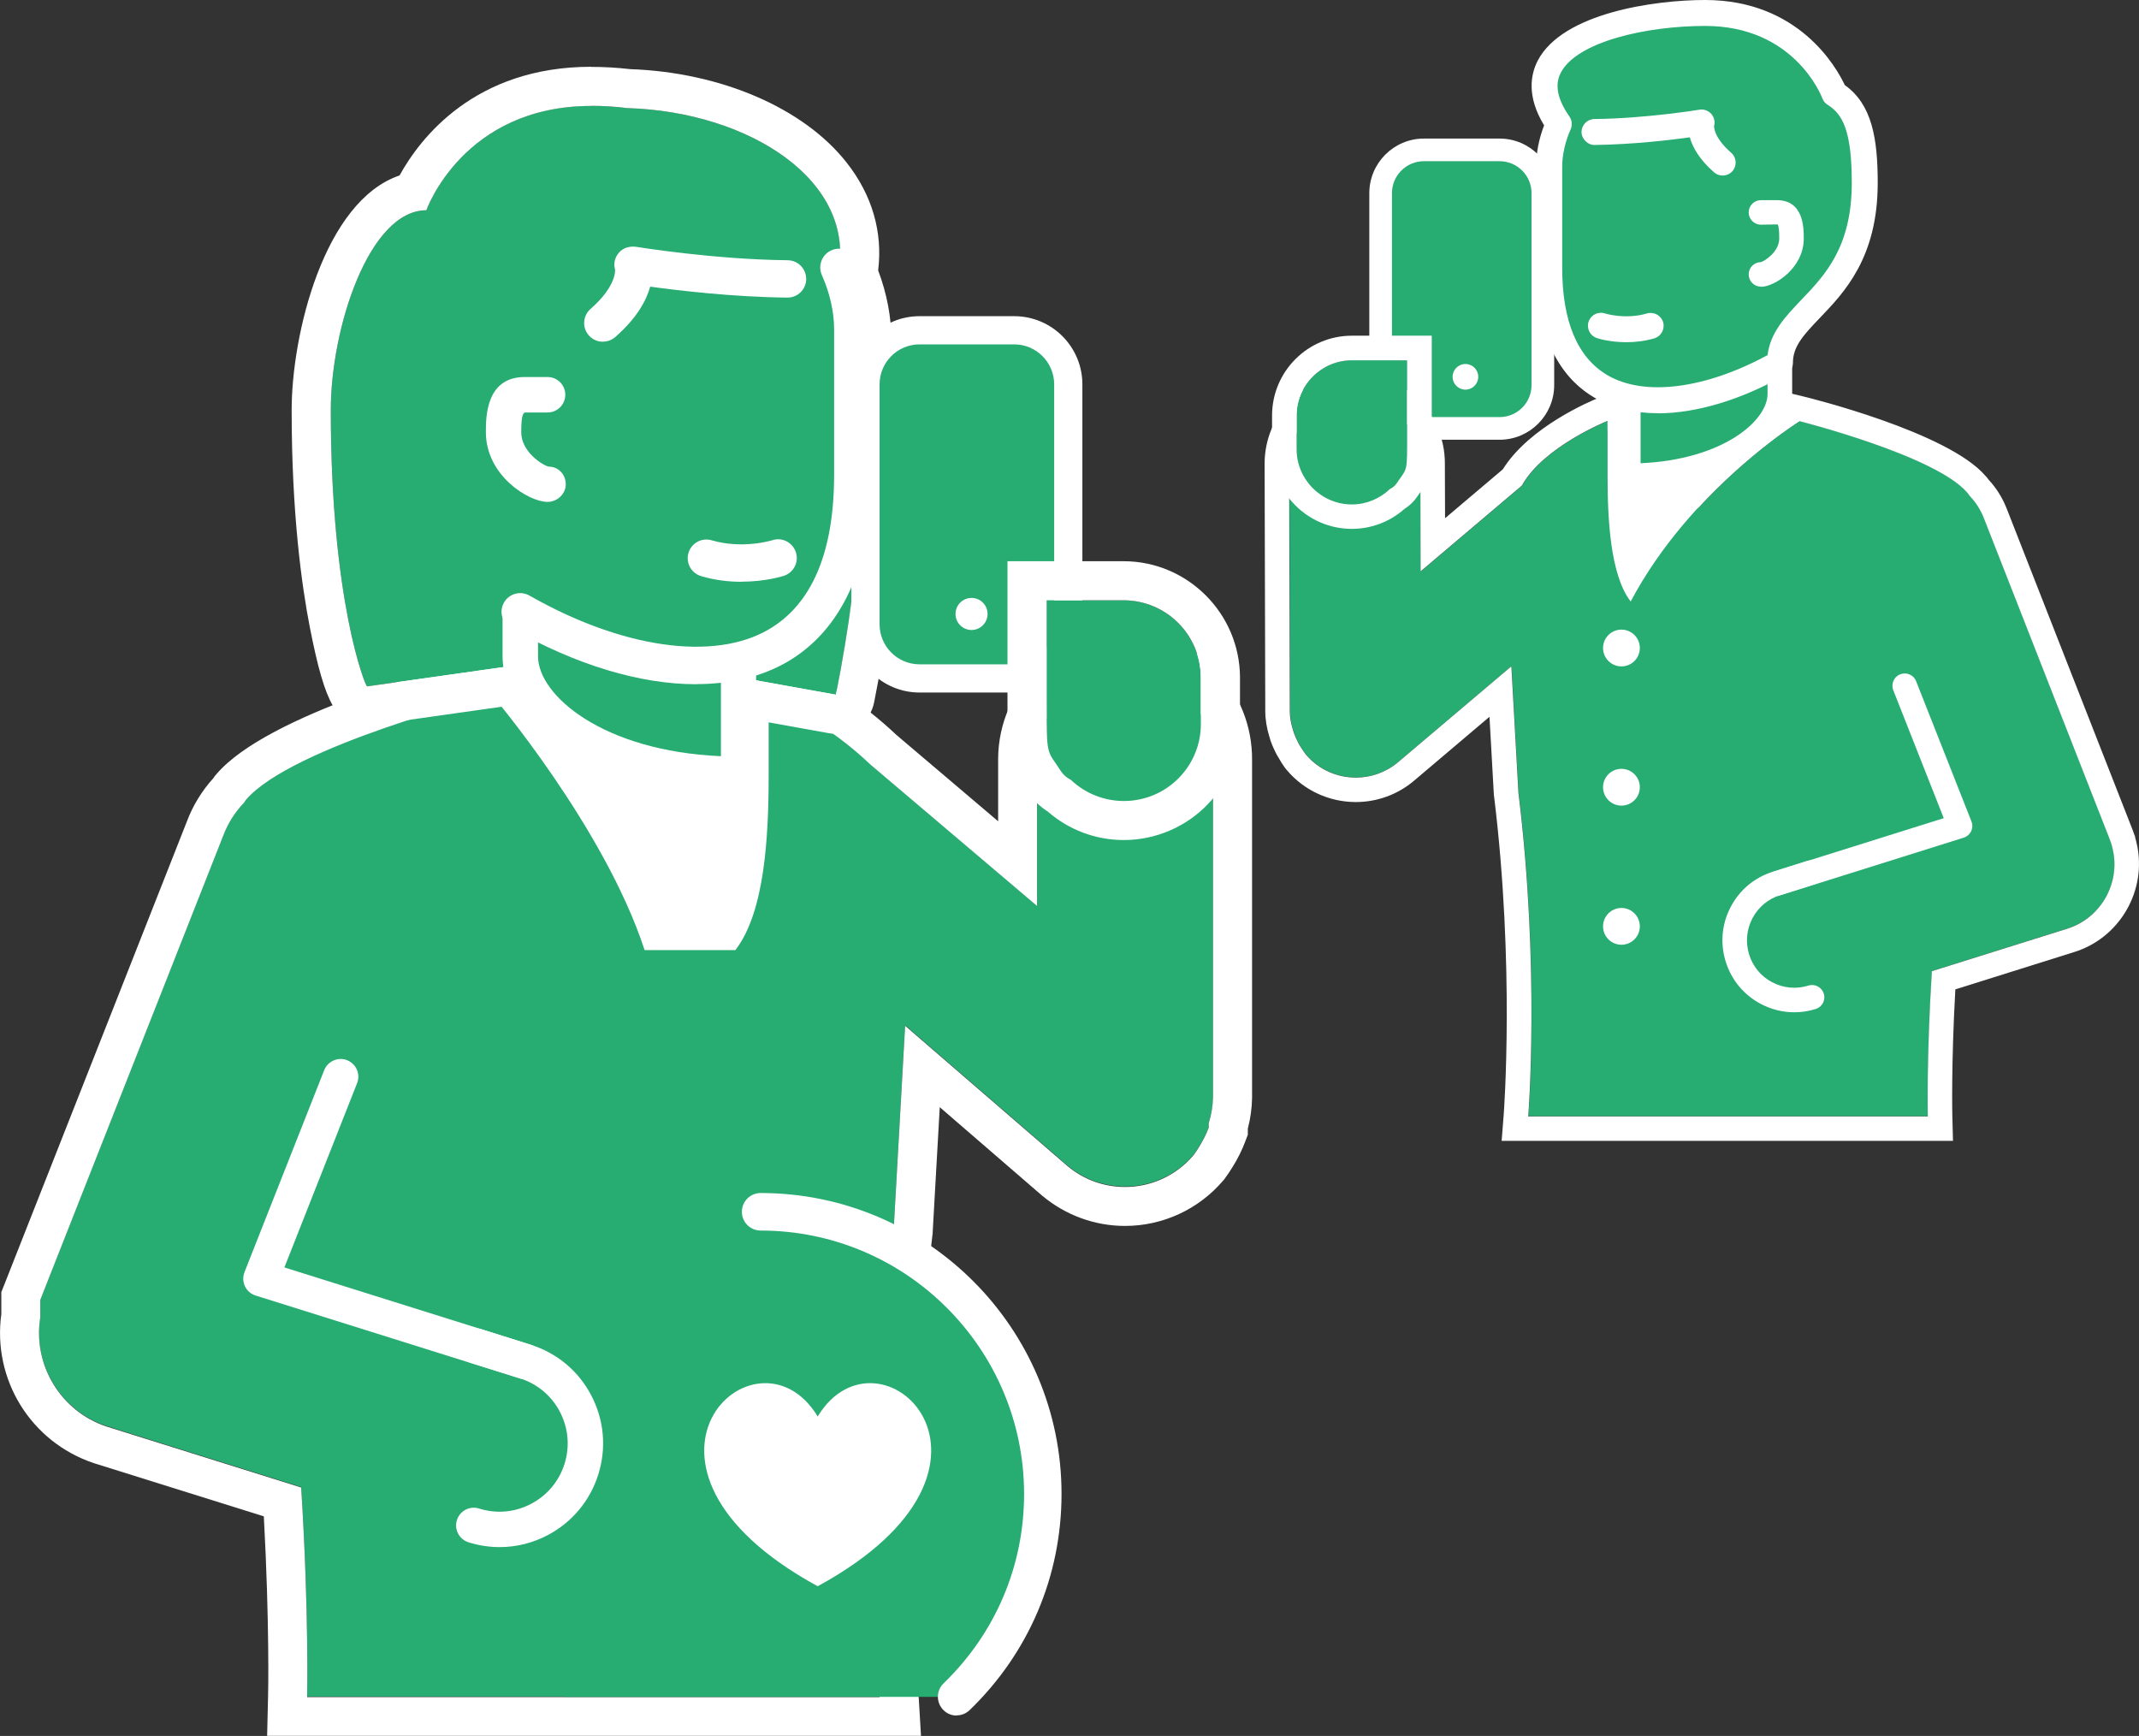 <?xml version="1.0" encoding="UTF-8"?> <svg xmlns="http://www.w3.org/2000/svg" id="Laag_2" version="1.1" viewBox="0 0 226.77 184.04"><rect x="0" y="0" width="226.77" height="184.04" fill="#333333" stroke="none"/><defs><style> .st0 { fill: #fff; } .st1 { fill: #27ac72; } </style></defs><path class="st1" d="M150.96,15.89h8.02c2.53,0,4.59,2.06,4.59,4.59v20.35c0,2.53-2.06,4.59-4.59,4.59h-8.02c-2.53,0-4.59-2.06-4.59-4.59v-20.35c0-2.53,2.06-4.59,4.59-4.59Z"></path><path class="st0" d="M158.98,17.09c1.87,0,3.39,1.52,3.39,3.39v20.35c0,1.87-1.52,3.39-3.39,3.39h-8.02c-1.87,0-3.39-1.52-3.39-3.39v-20.35c0-1.87,1.52-3.39,3.39-3.39h8.02M158.98,14.69h-8.02c-3.19,0-5.79,2.6-5.79,5.79v20.35c0,3.19,2.6,5.79,5.79,5.79h8.02c3.19,0,5.79-2.6,5.79-5.79v-20.35c0-3.19-2.6-5.79-5.79-5.79h0Z"></path><circle class="st0" cx="155.36" cy="39.95" r="1.36"></circle><path class="st1" d="M119.47,71.01c-5.22,0-9.47,4.21-9.51,9.44v15.57l-17.69-15.01c-3.22-3.06-6.97-5.51-11.08-7.21v9.89c-3.77-2.13-8.47-1.72-11.81,1.04-.78.68-1.45,1.48-1.99,2.37-4.63-5.03-9.85-9.5-15.54-13.31h0s-20.93,5.29-25.78,10.97h0l-.21.31c-.96,1-1.71,2.19-2.19,3.48l-19.4,49.22v.73h0v1.11h0c-.81,5.04,2.13,9.93,6.97,11.56l20.69,6.48c.84,13.34.63,22.22.63,22.22h60.68c-.99-16.51-.49-33.08,1.5-49.5l1.22-21.67,17.21,14.87c4,3.35,9.95,2.85,13.34-1.11.23-.3.44-.61.63-.94h0c.4-.64.74-1.31,1.01-2.02v-.49c.28-.88.44-1.79.45-2.72v-35.74c.04-5.13-4-9.37-9.13-9.58v.04ZM27.55,135.07l1.29-3.27c.17,1.29.38,2.58.52,3.83,0,0-1.81-.56-1.81-.56Z"></path><path class="st0" d="M119.47,71.01c5.13.21,9.17,4.45,9.13,9.58v35.74c-.02.92-.17,1.84-.45,2.72v.49c-.27.71-.61,1.38-1.01,2.02-.19.33-.4.64-.63.94-1.88,2.2-4.55,3.34-7.24,3.34-2.16,0-4.32-.73-6.1-2.22l-17.21-14.87-1.22,21.67c-1.99,16.42-2.49,32.99-1.5,49.5h-60.68s.21-8.88-.63-22.22l-20.69-6.48c-4.83-1.64-7.78-6.53-6.97-11.56v-1.85l19.4-49.22c.49-1.3,1.23-2.48,2.19-3.48l.21-.31c4.84-5.68,25.78-10.97,25.78-10.97,5.69,3.81,10.9,8.27,15.54,13.31.54-.89,1.21-1.69,1.99-2.37,1.92-1.59,4.28-2.4,6.66-2.4,1.76,0,3.54.45,5.14,1.35v-9.89c4.1,1.7,7.86,4.15,11.08,7.21l17.69,15.01v-15.57c.04-5.22,4.28-9.44,9.51-9.44M29.36,135.62c-.14-1.25-.35-2.54-.52-3.83l-1.29,3.27,1.81.56M119.55,66.87h-.08c-7.47,0-13.6,6.08-13.65,13.55v6.65l-10.78-9.15c-3.58-3.39-7.7-6.06-12.26-7.95l-5.73-2.38v10.63c-.33-.02-.67-.03-1-.03-3.14,0-6.21,1.02-8.71,2.89-4.04-3.98-8.45-7.57-13.17-10.72l-1.53-1.03-1.79.45c-3.71.94-22.49,5.94-27.91,12.3l-.16.19-.14.2-.02.03c-1.22,1.35-2.17,2.89-2.81,4.6L.43,136.26l-.29.73v2.33c-.95,6.94,3.12,13.54,9.78,15.79l18.05,5.65c.62,11.43.46,18.95.45,19.03l-.1,4.24h69.32l-.26-4.39c-.97-16.22-.48-32.62,1.48-48.75l.02-.13v-.13l.75-13.25,10.83,9.36c2.5,2.1,5.61,3.23,8.81,3.23,4,0,7.79-1.75,10.39-4.79l.08-.09.07-.09c.31-.41.6-.85.87-1.29.53-.85.99-1.76,1.34-2.7l.27-.71v-.65c.28-1.06.43-2.15.45-3.24v-35.81c.06-7.38-5.69-13.42-13.1-13.72h-.09Z"></path><path class="st1" d="M59.85,179.9h41.56c5.62-5.44,9.14-13.05,9.14-21.49,0-16.52-13.39-29.92-29.92-29.92s-29.92,13.39-29.92,29.92c0,8.44,3.51,16.05,9.14,21.49Z"></path><path class="st1" d="M137.93,79.22s.03.05.05.07c.15.23.29.47.47.68,2.47,2.92,6.88,3.28,9.8.81l12-10.16.75,13.42c2.28,18.59,1.04,34.3,1.04,34.3h42.36s-.16-6.15.43-15.4l14.35-4.5c3.44-1.08,5.48-4.55,4.91-8.01,0-.04,0-.08-.02-.11-.03-.15-.06-.3-.1-.45-.03-.11-.05-.21-.08-.31,0-.03,0-.06-.02-.09-.02-.06-.05-.12-.07-.18-.04-.11-.07-.22-.11-.32l-13.36-34.09c-.36-.91-.88-1.71-1.53-2.37-.05-.07-.09-.14-.14-.21-.02-.03-.05-.06-.07-.08-3.35-3.94-17.79-7.59-17.79-7.59h0s-5.35,3.35-10.77,9.24c-.38-.6-.82-1.17-1.39-1.65-.27-.23-.56-.43-.86-.62-.17-1.28-.68-2.53-1.57-3.59h0c-1.47-1.74-3.64-2.55-5.76-2.41v-.97s-6.79,2.71-9.09,6.86l-10.73,9.09-.03-11.43c0-3.82-3.15-6.94-6.97-6.93s-6.94,3.15-6.93,6.97l.07,26.21c0,.7.14,1.37.34,2.01.03.12.07.23.11.35.08.22.17.43.27.64.13.29.29.57.46.85l-.02-.03Z"></path><path class="st0" d="M143.63,42.21c3.81,0,6.94,3.12,6.95,6.93l.03,11.43,10.73-9.09c2.3-4.15,9.09-6.86,9.09-6.86v.97c.15,0,.31,0,.46,0,1.97,0,3.93.81,5.3,2.43h0c.89,1.05,1.4,2.31,1.57,3.59.3.18.58.38.86.62.57.48,1.01,1.05,1.39,1.65,5.42-5.89,10.76-9.21,10.77-9.23h0s14.45,3.65,17.79,7.59c.03.03.05.06.07.08.06.07.09.14.14.21.64.66,1.17,1.46,1.53,2.37l13.36,34.09c.04.11.07.22.11.32.02.06.05.12.07.18,0,.03,0,.06.02.09.03.1.06.21.08.31.04.15.07.3.1.45,0,.04,0,.08.02.11.58,3.46-1.47,6.93-4.91,8.01l-14.35,4.5c-.58,9.25-.43,15.4-.43,15.4h-42.36s1.25-15.7-1.04-34.3l-.75-13.42-12,10.16c-1.3,1.1-2.9,1.64-4.48,1.64-1.98,0-3.94-.83-5.31-2.45-.18-.22-.32-.45-.47-.68-.02-.02-.03-.05-.05-.07-.18-.28-.33-.56-.46-.85-.1-.21-.19-.42-.27-.64-.04-.12-.08-.23-.11-.35-.2-.64-.34-1.3-.34-2.01l-.07-26.21c0-3.82,3.11-6.96,6.93-6.97h.02M143.63,39.6h-.03c-5.27,0-9.54,4.31-9.53,9.58l.07,26.21c0,.88.15,1.79.45,2.77.03.1.08.26.13.42.13.36.25.65.39.93.15.34.37.73.61,1.11l.02.04.06.09.07.12c.17.27.35.54.57.79,1.81,2.14,4.48,3.37,7.3,3.37,2.26,0,4.45-.8,6.17-2.26l8-6.78.46,8.19v.09l.02.09c2.22,18.09,1.04,33.62,1.03,33.78l-.22,2.81h47.85l-.07-2.67c0-.06-.13-5.36.32-13.39l12.64-3.97c4.61-1.45,7.49-6.14,6.7-10.92h0l-.02-.14c-.04-.22-.09-.42-.14-.63-.04-.16-.07-.29-.11-.42l-.02-.1v-.04c-.04-.09-.08-.18-.11-.27-.05-.15-.09-.28-.14-.4l-13.36-34.09c-.45-1.14-1.09-2.17-1.92-3.06-.04-.06-.1-.13-.15-.2l-.04-.05-.12-.13c-3.98-4.69-18.97-8.35-19.12-8.39l-2.49-.6-.4,1.53c-2.03,1.41-5.12,3.74-8.4,6.99-.36-1.36-1.01-2.62-1.92-3.69-1.34-1.58-3.15-2.66-5.15-3.11v-2.43l-3.57,1.42c-.76.3-7.3,3.02-10.14,7.57l-6.12,5.18-.02-5.83c0-5.25-4.3-9.53-9.55-9.53h0v.02Z"></path><path class="st0" d="M188.34,94.97c-.55,0-1.07-.36-1.24-.91-.22-.69.17-1.42.85-1.63l18.12-5.69-5.35-13.56c-.26-.67.06-1.43.73-1.69.68-.26,1.43.06,1.69.73l5.87,14.87c.13.34.12.71-.04,1.04-.16.33-.44.57-.79.68l-19.45,6.11c-.13.04-.26.06-.39.06h0Z"></path><path class="st0" d="M190.22,107.32c-1.24,0-2.47-.31-3.59-.91-1.77-.95-3.07-2.52-3.67-4.44-.61-1.94-.43-4.01.52-5.81.94-1.81,2.53-3.14,4.48-3.74l3.63-1.15c.69-.22,1.42.16,1.63.85.22.69-.16,1.42-.85,1.63l-3.64,1.15c-1.28.4-2.33,1.28-2.95,2.47s-.74,2.55-.34,3.83c.39,1.26,1.25,2.3,2.41,2.92,1.2.64,2.58.77,3.87.37.69-.22,1.42.17,1.63.85.22.69-.17,1.42-.85,1.63-.75.24-1.53.35-2.29.35h0Z"></path><path class="st0" d="M190.77,44.63s-11.55,7.17-17.89,19.14c-2.17-2.81-2.45-8.77-2.45-13.28v-5.87h20.34Z"></path><path class="st1" d="M188.7,37.25v4.5c0,4.06-6.14,8.68-16.07,8.68v-13.25l16.07.06h0Z"></path><path class="st0" d="M172.63,51.74c-.72,0-1.3-.58-1.3-1.3v-13.25c0-.35.14-.68.38-.92.24-.24.57-.38.92-.38h0l16.07.06c.72,0,1.3.58,1.3,1.3v4.5c0,4.8-6.64,9.99-17.37,9.99h0ZM173.93,38.5v10.61c8.68-.38,13.46-4.48,13.46-7.35v-3.21s-13.46-.05-13.46-.05Z"></path><path class="st1" d="M165.25,13.14c-5.84-8.42,6.62-11.77,15.53-11.77,10.54,0,13.71,8.57,13.71,8.57,2.29,1.43,3.21,3.95,3.21,9.46,0,12.38-8.99,13.3-8.99,19.08-11.19,6.37-24.48,6.43-24.48-10.1v-10.68c0-1.42.33-3,1.02-4.55h0Z"></path><path class="st0" d="M175.77,43.81c-2.54,0-4.83-.54-6.73-1.65-2.83-1.64-6.19-5.37-6.19-13.78v-10.68c0-1.44.29-2.95.85-4.41-1.88-3.09-1.42-5.42-.67-6.87C165.68,1.36,175.43,0,180.77,0,190.7,0,194.7,7.15,195.58,9.02c2.88,2.05,3.49,5.64,3.49,10.38,0,7.91-3.54,11.6-6.13,14.3-1.83,1.9-2.86,3.07-2.86,4.78,0,.49-.27.95-.7,1.2-4.8,2.73-9.53,4.13-13.61,4.14h0ZM180.78,2.75c-6.32,0-13.61,1.7-15.3,4.94-.68,1.29-.38,2.82.91,4.67.27.39.32.9.13,1.34-.59,1.33-.9,2.71-.9,4v10.68c0,5.71,1.62,9.54,4.82,11.41,3.9,2.27,10.35,1.44,16.95-2.14.3-2.43,1.9-4.09,3.57-5.85,2.51-2.62,5.36-5.6,5.36-12.4,0-5.57-.98-7.3-2.56-8.29-.26-.16-.46-.4-.56-.69-.12-.31-3.01-7.67-12.42-7.67h0Z"></path><path class="st0" d="M182.62,18.61c-.32,0-.65-.11-.9-.34-1.6-1.4-2.29-2.7-2.57-3.71-2.08.29-6.09.76-10.09.81-.68.03-1.38-.6-1.39-1.36,0-.76.6-1.38,1.36-1.39,5.46-.06,11.08-.98,11.14-.99.46-.08.93.09,1.25.44.31.35.43.84.3,1.29h0s-.1,1.17,1.82,2.84c.57.5.63,1.37.13,1.94-.27.31-.65.47-1.04.47h-.01Z"></path><path class="st0" d="M186.69,30.39c-.72,0-1.3-.58-1.3-1.3s.58-1.3,1.3-1.3c.33-.08,1.94-1.06,1.94-2.52,0-1.04-.09-1.38-.17-1.48l-1.77.03c-.72,0-1.3-.58-1.3-1.3s.58-1.3,1.3-1.3h1.68c2.86,0,2.86,2.95,2.86,4.06,0,3.19-3.15,5.13-4.54,5.13v-.02Z"></path><path class="st0" d="M172.42,36.28c-1.78,0-3.05-.41-3.13-.44-.72-.24-1.11-1.02-.87-1.74s1.02-1.11,1.73-.87h0s2.15.68,4.46,0c.74-.21,1.5.21,1.71.93.21.73-.21,1.49-.93,1.71-1.06.31-2.08.41-2.97.41h0Z"></path><circle class="st0" cx="171.9" cy="68.7" r="1.95"></circle><circle class="st0" cx="171.9" cy="83.46" r="1.95"></circle><circle class="st0" cx="171.9" cy="98.21" r="1.95"></circle><path class="st1" d="M149.18,45.75c0,4.48.06,3.74-1.09,5.45-.19.29-.45.5-.74.64-1.05,1-2.47,1.63-4.03,1.63-3.22,0-5.86-2.64-5.86-5.86v-3.56c0-3.22,2.64-5.86,5.86-5.86h5.86v7.56Z"></path><path class="st0" d="M149.18,38.2v7.56c0,4.48.06,3.74-1.09,5.45-.19.29-.45.5-.74.64-1.05,1-2.47,1.63-4.03,1.63-3.22,0-5.86-2.64-5.86-5.86v-3.56c0-3.22,2.64-5.86,5.86-5.86h5.86M151.78,35.59h-8.46c-4.67,0-8.46,3.8-8.46,8.46v3.56c0,4.67,3.8,8.46,8.46,8.46,2.06,0,4.03-.75,5.58-2.12.54-.34,1-.78,1.35-1.3.13-.2.25-.36.35-.49,1.19-1.67,1.19-2.3,1.19-5.8v-10.76h-.01Z"></path><path class="st0" d="M55.68,146.23c-.19,0-.38-.03-.56-.09l-28.02-8.79c-.5-.16-.91-.51-1.13-.98s-.24-1.01-.05-1.5l8.45-21.41c.38-.96,1.47-1.44,2.43-1.06.96.38,1.44,1.47,1.06,2.43l-7.71,19.54,26.1,8.19c.99.31,1.54,1.36,1.23,2.35-.25.8-.99,1.31-1.79,1.31h0Z"></path><path class="st0" d="M52.97,164.02c-1.11,0-2.22-.17-3.3-.51-.99-.31-1.54-1.36-1.23-2.35s1.36-1.54,2.35-1.23c1.87.59,3.85.4,5.58-.53,1.67-.9,2.91-2.39,3.48-4.21.58-1.84.4-3.8-.49-5.51-.89-1.71-2.4-2.97-4.24-3.55l-5.24-1.65c-.99-.31-1.54-1.37-1.22-2.35.31-.99,1.36-1.53,2.35-1.22l5.24,1.65c2.8.88,5.09,2.79,6.44,5.39,1.36,2.6,1.62,5.57.74,8.37-.86,2.75-2.74,5.02-5.28,6.39-1.62.87-3.39,1.31-5.18,1.31h0Z"></path><path class="st0" d="M52.18,73.71s11.91,14,16.16,27.02h9.62c3.13-4.04,3.53-12.08,3.53-18.57v-8.46h-29.31Z"></path><path class="st1" d="M45.2,22.28s3.89-11.06,17.49-11.06c1.31,0,2.58.08,3.84.24,12.98.39,24.39,7.78,22.31,17.69,1.04,2.34,1.54,4.72,1.54,6.86v2.29c1.5,9.17,1.15,20.83-1.75,35.35l-8.78-1.58c-5.89,2.24-13.51,1.12-21.02-2.12l-19.91,2.82c.02.42-3.85-8.43-3.85-29.29,0-8.73,4.07-21.19,10.13-21.19h0Z"></path><path class="st0" d="M62.68,11.22c1.31,0,2.58.08,3.84.24,12.98.39,24.39,7.78,22.31,17.69,1.04,2.34,1.54,4.72,1.54,6.86v2.29c1.5,9.17,1.15,20.83-1.75,35.35l-8.78-1.58c-2.1.8-4.42,1.17-6.88,1.17-4.43,0-9.31-1.21-14.14-3.29l-19.91,2.82h0c-.15.01-3.84-8.91-3.84-29.29,0-8.73,4.07-21.19,10.13-21.19,0,0,3.89-11.06,17.49-11.06M62.68,7.08c-12.36,0-18.15,7.58-20.32,11.52-8.04,2.74-11.44,16.91-11.44,24.87,0,10.94,1.06,18.6,1.94,23.1,1.62,8.22,2.86,10.35,6.04,10.35.31,0,.61-.03.91-.1l18.45-2.61c5.13,2.08,10.19,3.17,14.69,3.17,2.57,0,4.99-.35,7.2-1.04l7.72,1.39c.25.04.5.07.74.07,1.94,0,3.67-1.37,4.06-3.33,2.82-14.09,3.43-26.36,1.83-36.49v-1.96c0-2.4-.48-4.92-1.4-7.35.5-4.07-.64-8-3.34-11.43-4.55-5.79-13.33-9.57-22.94-9.91-1.39-.16-2.78-.24-4.15-.24h.01Z"></path><path class="st1" d="M55.16,65.72v3.86c0,5.85,8.84,12.51,23.14,12.51v-16.45s-23.14.08-23.14.08Z"></path><path class="st0" d="M78.3,83.96c-15.45,0-25.02-7.47-25.02-14.38v-3.86c0-1.03.84-1.87,1.87-1.88l23.14-.08h0c.5,0,.97.2,1.32.55s.55.83.55,1.33v16.45c0,1.04-.84,1.88-1.88,1.88h.02ZM57.04,67.59v1.99c0,4.14,6.88,10.05,19.39,10.59v-12.65l-19.39.07Z"></path><path class="st0" d="M63.91,36.23c-.55,0-1.1-.23-1.49-.68-.72-.82-.64-2.08.19-2.8,2.82-2.47,2.6-4.18,2.59-4.2-.18-.65,0-1.3.45-1.8s1.15-.68,1.81-.58c.08.01,8.2,1.34,16.05,1.42,1.09.01,1.97.91,1.96,2s-.9,1.96-1.98,1.96h-.02c-5.77-.06-11.54-.75-14.54-1.16-.4,1.45-1.4,3.33-3.7,5.34-.38.33-.84.49-1.3.49h-.02Z"></path><path class="st0" d="M58.05,53.21c-2,0-6.54-2.79-6.54-7.39,0-1.6,0-5.85,4.12-5.85h2.42c1.04,0,1.88.84,1.88,1.88s-.84,1.88-1.88,1.88h-2.42c-.24.11-.37.6-.37,2.1,0,2.1,2.32,3.52,2.91,3.64,1.04,0,1.81.84,1.81,1.87s-.9,1.87-1.94,1.87h0Z"></path><path class="st1" d="M55.15,64.86c16.11,9.17,35.26,9.26,35.26-14.55v-15.39c0-2.04-.47-4.32-1.47-6.56"></path><path class="st0" d="M73.78,72.54c-5.88,0-12.7-2.02-19.61-5.96-.95-.54-1.28-1.75-.74-2.7.54-.95,1.75-1.28,2.7-.74,9.83,5.6,19.55,6.98,25.35,3.6,4.61-2.68,6.95-8.21,6.95-16.43v-15.39c0-1.85-.45-3.84-1.3-5.76-.44-1,0-2.17,1.01-2.62,1-.45,2.17,0,2.62,1.01,1.07,2.42,1.64,4.96,1.64,7.36v15.39c0,12.12-4.85,17.49-8.92,19.86-2.73,1.59-6.03,2.37-9.69,2.37h0Z"></path><path class="st0" d="M78.6,61.68c-1.28,0-2.75-.15-4.27-.6-1.05-.31-1.65-1.41-1.34-2.46.31-1.05,1.41-1.65,2.46-1.34,3.32.97,6.38,0,6.41,0,1.03-.36,2.16.21,2.51,1.25s-.21,2.16-1.25,2.51c-.11.04-1.95.63-4.51.63h-.01Z"></path><path class="st0" d="M101.42,181.88c-.52,0-1.04-.2-1.43-.61-.76-.79-.74-2.05.05-2.81,5.5-5.32,8.53-12.45,8.53-20.07,0-15.4-12.53-27.93-27.93-27.93-1.1,0-1.99-.89-1.99-1.99s.89-1.99,1.99-1.99c17.59,0,31.9,14.31,31.9,31.9,0,8.71-3.46,16.85-9.74,22.92-.39.37-.88.56-1.38.56v.02Z"></path><path class="st0" d="M86.69,168.17c-23.47-12.8-6.5-28.72,0-18,6.5-10.72,23.47,5.2,0,18Z"></path><path class="st1" d="M97.5,35.02h10.03c3.17,0,5.74,2.57,5.74,5.74v25.44c0,3.17-2.57,5.74-5.74,5.74h-10.03c-3.17,0-5.74-2.57-5.74-5.74v-25.44c0-3.17,2.57-5.74,5.74-5.74Z"></path><path class="st0" d="M107.52,36.51c2.34,0,4.24,1.9,4.24,4.24v25.44c0,2.34-1.9,4.24-4.24,4.24h-10.03c-2.34,0-4.24-1.9-4.24-4.24v-25.44c0-2.34,1.9-4.24,4.24-4.24h10.03M107.52,33.52h-10.03c-3.99,0-7.23,3.24-7.23,7.23v25.44c0,3.99,3.24,7.23,7.23,7.23h10.03c3.99,0,7.23-3.24,7.23-7.23v-25.44c0-3.99-3.24-7.23-7.23-7.23h0Z"></path><circle class="st0" cx="103" cy="65.09" r="1.7"></circle><path class="st1" d="M110.95,74.19c0,6.24,0,5.2,1.53,7.59.26.38.62.69,1.03.89,3.26,3.11,8.43,2.99,11.54-.28,1.44-1.51,2.25-3.52,2.25-5.6v-4.99c-.02-4.5-3.66-8.14-8.16-8.16h-8.19v10.55Z"></path><path class="st0" d="M119.15,63.64c4.5.02,8.14,3.66,8.16,8.16v4.99c0,2.09-.81,4.09-2.25,5.6-1.6,1.68-3.75,2.53-5.91,2.53-2.02,0-4.05-.75-5.63-2.25-.41-.2-.77-.51-1.03-.89-1.53-2.39-1.53-1.35-1.53-7.59v-10.55h8.19M119.16,59.5h-12.35v14.69c0,5.63,0,6.64,1.7,9.1.14.2.3.43.49.72l.04.06.04.06c.53.76,1.21,1.41,1.99,1.9,2.24,1.96,5.09,3.03,8.08,3.03,3.35,0,6.6-1.39,8.91-3.81,2.18-2.29,3.39-5.29,3.4-8.45v-5c-.03-6.76-5.54-12.27-12.28-12.3h-.02Z"></path></svg> 